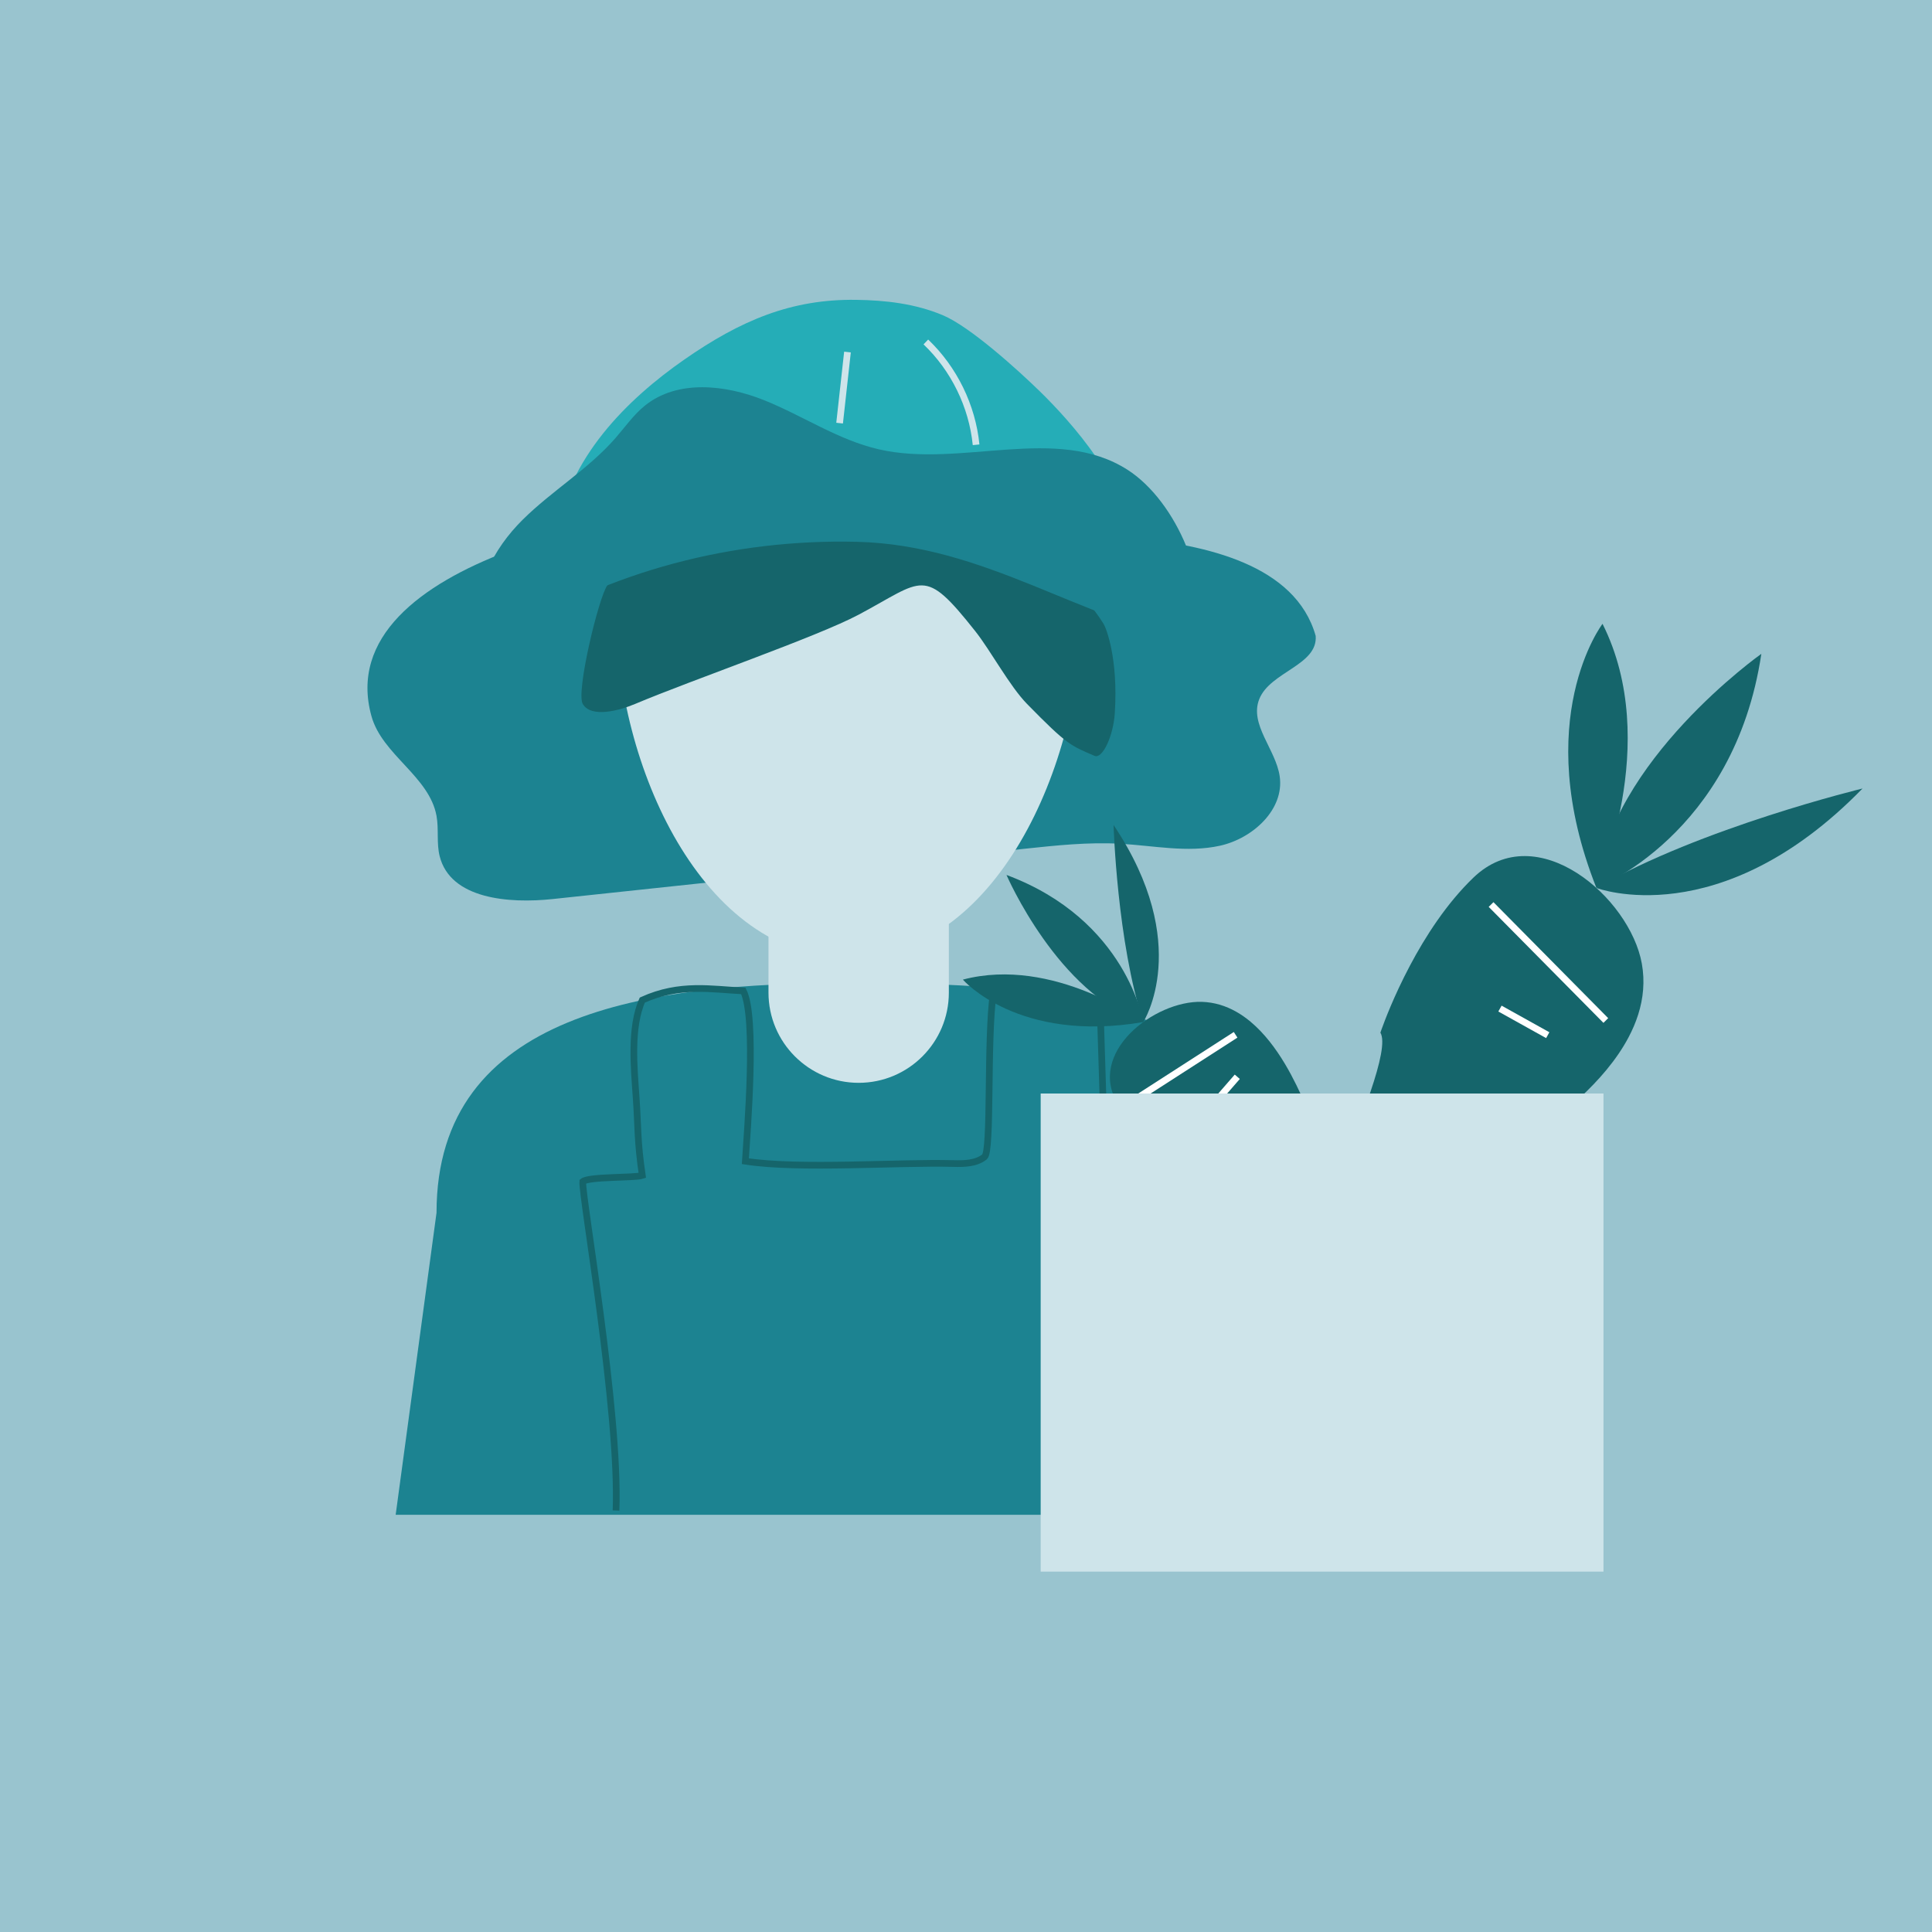 <?xml version="1.0" encoding="UTF-8"?><svg id="Capa_2" xmlns="http://www.w3.org/2000/svg" viewBox="0 0 325 325"><defs><style>.cls-1{stroke:#cee4ea;}.cls-1,.cls-2,.cls-3,.cls-4{fill:none;stroke-miterlimit:10;stroke-width:1.126px;}.cls-2{stroke:#252c26;}.cls-3{stroke:#15656b;}.cls-4{stroke:#fff;}.cls-5{fill:#25adb7;}.cls-5,.cls-6,.cls-7,.cls-8,.cls-9{stroke-width:0px;}.cls-6{fill:#99c4cf;}.cls-7{fill:#1c8391;}.cls-8{fill:#15656b;}.cls-9{fill:#cee4ea;}</style></defs><g id="Capa_4"><rect class="cls-6" width="325" height="325"/><path class="cls-7" d="m203.902,254.819H66.559l6.873-50.815c0-33.753,35.602-38.645,69.355-38.645h0c33.753,0,69.961,2.145,69.961,35.898l-8.847,53.561Z"/><path class="cls-7" d="m62.485,120.466c1.806,6.522,9.745,10.131,10.948,16.791.403,2.231-.024,4.567.526,6.766,1.806,7.216,11.63,8.001,19.026,7.213,26.459-2.819,52.917-5.638,79.376-8.457,5.322-.567,10.672-1.135,16.016-.846,5.641.305,11.36,1.557,16.874.327,5.513-1.23,10.839-6.099,10.017-11.688-.668-4.541-5.135-8.715-3.432-12.977,1.837-4.597,9.869-5.692,9.487-10.627-3.389-11.998-18.525-15.316-30.936-16.492-21.799-2.066-43.61-4.133-65.486-5.099-14.775-.653-69.751,8.604-62.417,35.088Z"/><path class="cls-9" d="m129.276,138.783h30.339v28.2c0,8.372-6.797,15.17-15.17,15.17h-0c-8.372,0-15.17-6.797-15.17-15.17v-28.2h0Z"/><path class="cls-9" d="m181.945,102.765c0,25.834-14.44,58.358-39.157,58.358s-39.157-32.524-39.157-58.358,14.44-44.454,39.157-44.454,39.157,18.62,39.157,44.454Z"/><path class="cls-8" d="m106.845,118.414c-2.593,1.095-7.395,2.43-8.816,0-1.176-2.012,2.727-18.096,4.141-19.949s3.523-3.032,5.633-4.02c14.585-6.828,31.333-6.707,47.436-6.455,9.379.147,23.252,5.542,30.403,16.949.41.654,2.485,5.76,1.888,15.03-.25,3.891-2.094,7.749-3.396,7.185-4.043-1.749-4.563-1.787-11.367-8.74-2.939-3.003-6.11-8.958-8.72-12.252-8.704-10.984-8.642-8.591-19.6-2.763-6.99,3.718-28.094,11.001-37.601,15.014Z"/><path class="cls-5" d="m175.061,65.969c-3.783-3.707-11.877-11.023-16.466-12.946-4.666-1.955-9.651-2.516-14.585-2.585-10.91-.153-19.443,3.468-28.92,10.064-9.477,6.596-19.712,16.574-21.472,29.71-.322,2.4-.351,5.185,1.075,6.884,1.737,2.068,4.576,1.403,6.918.627,18.501-6.125,37.821-10.337,56.817-7.185,6.335,1.051,28.369,11.242,30.585.298,1.707-8.427-9.354-20.36-13.952-24.867Z"/><path class="cls-7" d="m189.693,79.04c-11.962-7.68-28.02-.273-41.874-3.458-6.829-1.57-12.78-5.654-19.284-8.262-6.504-2.608-14.551-3.497-20.017.888-1.924,1.543-3.348,3.606-4.968,5.466-4.561,5.235-10.682,8.862-15.617,13.745-4.935,4.883-8.767,11.938-6.848,18.61.215.746.567,1.548,1.282,1.85.879.372,1.852-.172,2.656-.686,17.485-11.192,38.397-16.547,59.092-16.051,21.699.52,37.76,13.277,56.989,16.661,2.876-9.334-3.191-23.484-11.411-28.762Z"/><path class="cls-3" d="m103.63,254.097c.624-16.76-5.774-52.731-5.597-55.332,1.034-.87,8.734-.597,10.014-1.03-.858-5.837-.683-8.011-1.03-13.047-.343-4.978-1.03-11.851,1.035-16.455,6.346-2.875,11.647-1.793,16.99-1.545,2.25,4.481.674,23.288.343,28.648,8.95,1.408,25.889.14,34.946.392,1.839.051,3.843.026,5.286-1.116,1.22-.966.344-19.653,1.483-27.668,7.513-.6,10.549-.14,17.935,1.365.249,8.053.499,16.106.748,24.159.063,2.048.179,4.249,1.438,5.867,1.033,1.327,2.658,2.024,4.212,2.667,4.244,1.757,8.489,3.515,12.733,5.272,1.997.827,4.124,1.762,5.25,3.606.93,1.523,1.006,3.399,1.057,5.183.302,10.758.605,21.516.907,32.274"/><path class="cls-8" d="m247.863,147.628c-4.527,4.351-8.105,9.935-10.69,14.824-.691,1.308-1.313,2.565-1.862,3.734-2.053,4.374-3.1,7.526-3.1,7.526,3.261,5.44-19.949,48.992-16.254,51.573,7.643,5.338,41.716-34.121,41.716-34.121,4.097-2.968,12.174-8.913,16.273-16.65.659-1.241,1.214-2.53,1.634-3.861.852-2.692,1.145-5.557.61-8.549-1.997-11.136-17.688-24.704-28.326-14.476Z"/><path class="cls-8" d="m268.55,149.37s11.125-24.332,1.025-44.432c0,0-12.263,16.094-1.025,44.432h0Z"/><path class="cls-8" d="m313.312,132.643s-27.25,6.582-44.761,16.727c0,0,20.724,7.935,44.761-16.727h0Z"/><path class="cls-8" d="m268.55,149.37s23.182-8.874,27.742-39.381c0,0-25.514,18.03-27.742,39.381h0Z"/><line class="cls-4" x1="250.829" y1="152.159" x2="270.128" y2="171.668"/><line class="cls-4" x1="260.362" y1="174.136" x2="252.325" y2="169.662"/><line class="cls-2" x1="240.872" y1="197.39" x2="235.344" y2="194.219"/><path class="cls-8" d="m188.13,185.874c2.33,3.737,5.645,7.002,8.626,9.484.798.664,1.57,1.273,2.293,1.819,2.704,2.042,4.716,3.218,4.716,3.218,4.206-1.45,30.736,20.787,33.043,18.625,4.771-4.473-17.377-33.573-17.377-33.573-1.444-3.242-4.354-9.646-9.071-13.58-.756-.632-1.561-1.199-2.413-1.68-1.725-.975-3.648-1.591-5.779-1.657-7.932-.242-19.517,8.562-14.038,17.345Z"/><path class="cls-8" d="m192.322,171.928s-15.089-11.159-30.347-7.138c0,0,9.27,10.748,30.347,7.138h0Z"/><path class="cls-8" d="m187.324,138.783s.571,19.656,4.997,33.145c0,0,8.448-13.075-4.997-33.145h0Z"/><path class="cls-8" d="m192.322,171.928s-2.733-17.196-23.011-24.744c0,0,8.679,20.123,23.011,24.744h0Z"/><line class="cls-4" x1="191.669" y1="184.495" x2="207.854" y2="174.075"/><line class="cls-4" x1="208.134" y1="181.135" x2="203.899" y2="186.003"/><line class="cls-2" x1="221.272" y1="197.88" x2="218.294" y2="201.215"/><rect class="cls-9" x="175.061" y="183.951" width="94.675" height="80.425"/><path class="cls-1" d="m155.746,57.524c4.744,4.522,7.8,10.775,8.452,17.297"/><path class="cls-1" d="m142.563,59.219c-.442,3.986-.883,7.972-1.325,11.959"/></g></svg>